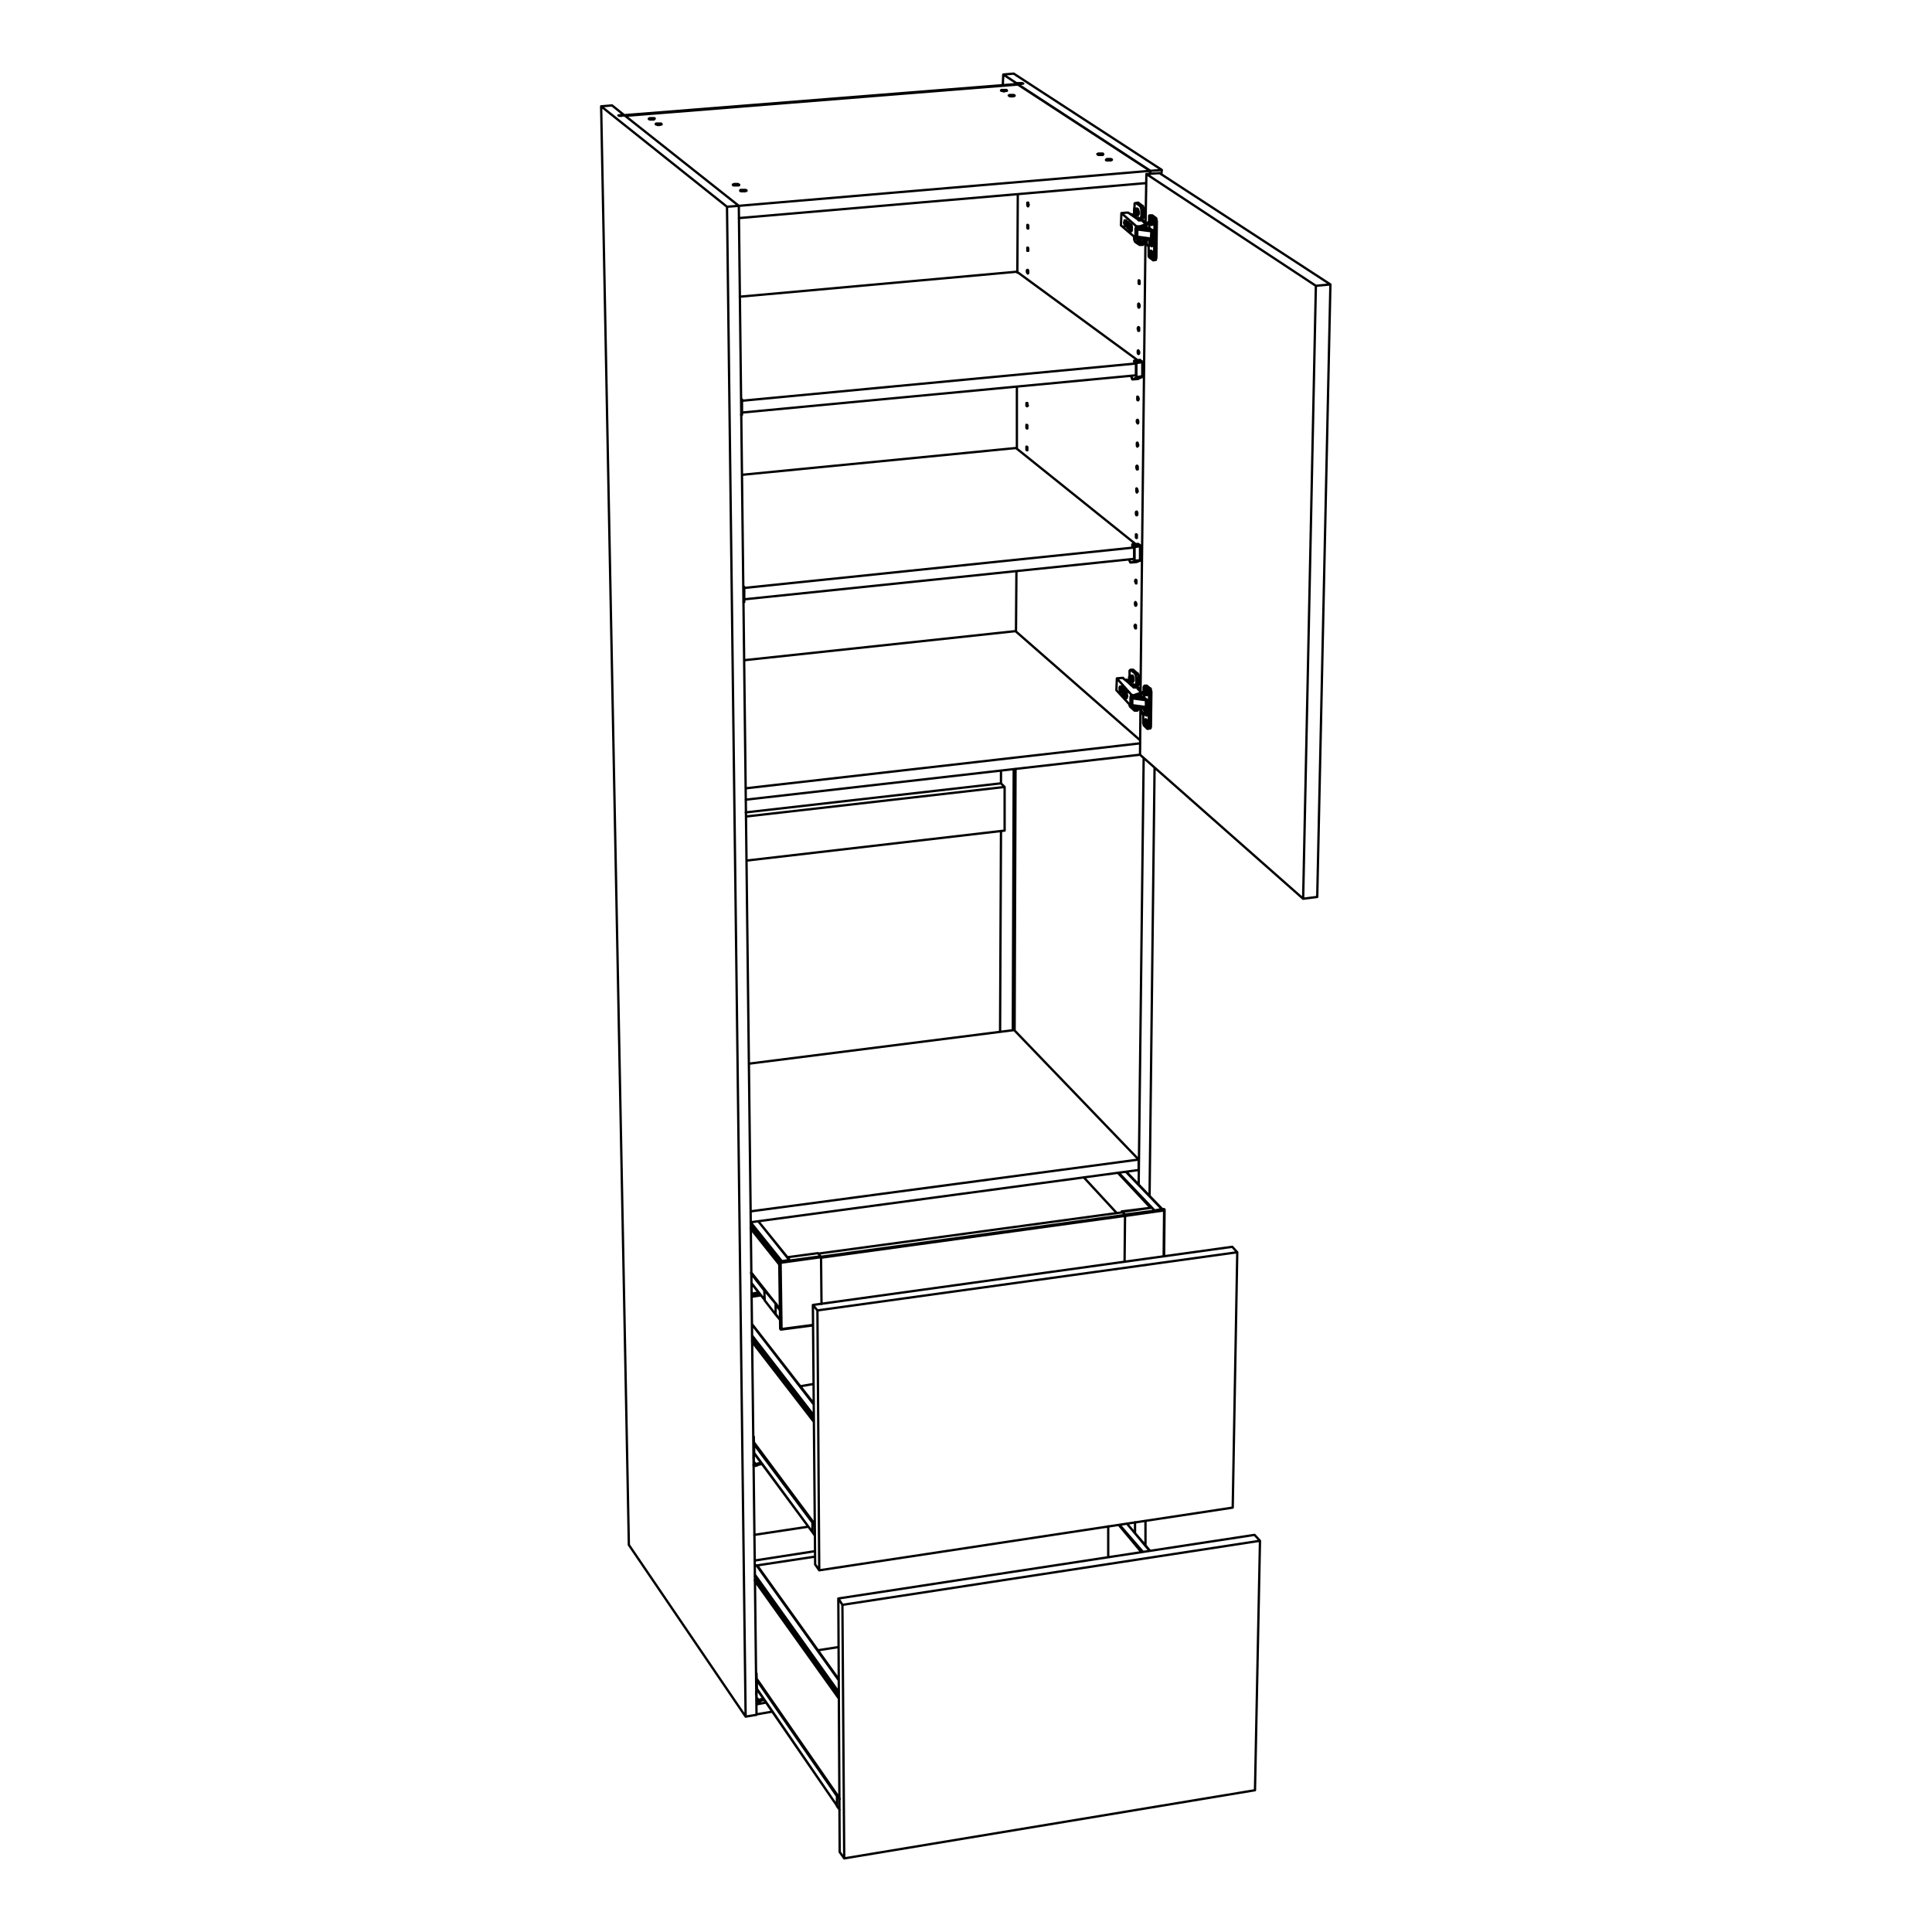 <?xml version="1.0" encoding="utf-8"?>
<!-- Generator: Adobe Illustrator 25.4.1, SVG Export Plug-In . SVG Version: 6.00 Build 0)  -->
<svg version="1.1" id="Lager_1" xmlns="http://www.w3.org/2000/svg" xmlns:xlink="http://www.w3.org/1999/xlink" x="0px" y="0px"
	 viewBox="0 0 425.2 425.2" style="enable-background:new 0 0 425.2 425.2;" xml:space="preserve">
<style type="text/css">
	.st0{fill:none;stroke:#000000;stroke-width:0.51;stroke-linecap:round;stroke-linejoin:round;stroke-miterlimit:10;}
</style>
<path class="st0" d="M253,341.3l-5-6 M246.4,335.6l5.1,5.9 M251.2,341.6l-5-6 M166.4,322.3l-0.5-0.6 M165.9,320.8h-0.1 M165.8,320.4
	h0.1 M165.9,316.4h-0.1 M167,374.2l-0.5-0.6 M166.5,372.8h-0.1 M166.4,372.4h0.1 M166.5,368.5h-0.1 M165.7,284.8l-0.3-0.4
	 M166.5,369.7l17.7,25.6 M184.2,397.4l-17.6-25.7 M184.3,395.2l-17.8-25.7 M184.8,395.8l-18.3-26.4 M166.1,347.9l18.5,25.9
	 M184.6,373.5l-18.5-25.9 M166.5,344.5l18.1,25.3 M166.1,346.9l18.5,25.9 M184.6,372.4l-18.5-25.9 M165.9,317.8l12.9,17.3
	 M178.8,337.2L166,319.8 M178.9,334.9l-13-17.4 M179.3,335.4l-13.4-18 M165.5,295.3l13.6,17.6 M179.1,312.6L165.5,295 M165.5,291.5
	l13.6,17.6 M165.5,294.3l13.6,17.6 M179.1,311.5l-13.6-17.6 M163.8,132.5h-0.2 M163.8,132.3l-0.2,0.1 M163.8,129.3h-0.2
	 M163.7,129.1h-0.1 M163.3,91.3h-0.2 M163.3,91.2h-0.2 M163.3,88.1h-0.2 M163.2,87.9h-0.1 M247.9,149.8L247.9,149.8 M248.1,150v-0.2
	 M248,149.9v-0.1 M248,149.9v-0.1 M247.5,152.3v-0.4 M247.4,152.4v-0.5 M247.4,152.5v-0.7 M247.3,152.5v-0.7 M247.3,152.5v-0.8
	 M249.8,155.5L249.8,155.5 M249,47.3L249,47.3 M249.2,47.4v-0.1 M249.1,47.3L249.1,47.3 M248.5,49.9v-0.8 M248.5,50v-0.9 M248.4,50
	v-0.9 M248.4,50.1V49 M248.3,50.1V49 M250.9,52.5v-0.1 M252.1,49.7L252.1,49.7 M251.8,49.7L251.8,49.7 M251.1,49.9h0.4 M251.5,50
	h-0.2 M251,152.6L251,152.6v0.1 M251,152.7L251,152.7 M250.9,152.6L250.9,152.6l0.1,0.1 M251,152.7L251,152.7l-0.1-0.1 M250.1,153
	h0.3 M250.4,153.1h-0.3 M250.9,153.2v0.2 M252.1,50.2L252.1,50.2 M249.2,155.3v0.1 M252.4,155.6L252.4,155.6 M252.4,154.6
	L252.4,154.6 M249.2,153.2l2.3,0.3 M250.6,52.4L250.6,52.4 M250.3,52.3v0.1 M253.6,52.5L253.6,52.5 M253.6,51.4L253.6,51.4
	 M250.3,50.1l2.4,0.3 M251.7,156l0.9-0.1 M251.8,156.3l0.8-0.1 M251.9,156.5h0.7 M251.9,153.7L251.9,153.7 M252,156.9l0.6-0.1
	 M252.3,157.5L252.3,157.5 M252.9,52.9l0.9-0.1 M253,53.2l0.8-0.1 M253,53.4l0.8-0.1 M253,50.4h0.2 M253.2,53.7h0.6 M253.5,54.2
	L253.5,54.2 M251.4,48.6h0.2 M250.3,151.4l0.2-0.1 M255.7,266.1l-7.9-8.2 M246.2,258.1l7.9,8.3 M253.2,265.8l-7.2-7.7 M165.3,280.3
	l2.9,3.7 M168.3,286.1l-2.9-3.7 M171.7,290.5l-1-1.3 M168.3,283.8l-3-3.7 M171.6,288l-0.8-1 M170.7,287.1l0.9,1.2 M171.6,288l-6.3-8
	 M165.2,270.4l6.3,7.9 M171.5,278l-6.3-7.9 M166.9,268.8l6.8,8.5 M165.2,269.4l6.6,8.2 M172.1,277.6l-6.9-8.6 M256.2,266.5h0.1v-0.1
	 M256.3,266.2L256.3,266.2h-0.1h-0.1 M246.9,266.8h0.1 M256.1,276.5l0.1-10 M172,292.6L172,292.6v-0.1 M171.8,292.4v0.1
	 M247.1,266.8l-67,9.1 M247.6,267.6l-66.9,9.2 M180.6,276.6l67-9.2 M172,292.5l6.9-0.9 M243.9,335.9v6.8 M166.4,343.4L166.4,343.4
	 M179.3,341.4l-12.9,2 M166.4,343.4L166.4,343.4 M166.4,343.4h-0.3 M184.5,362.5l-4.5,0.7 M179.3,342.6l-13.2,2 M179,304.6l-2.9,0.5
	 M167.4,285.1l-2,0.3 M220.3,172.4l0.8,0.8 M220.3,172.4l-56.2,6.4 M221.1,182.8l-56.8,6.6 M221.1,173.2v9.6 M221.1,173.2l-56.9,6.5
	 M184.8,407.6l-0.3-55.8 M185.8,409l-1-1.4 M184.5,351.8l0.9,1.4 M276.1,337.8l1.2,1.3 M276.1,337.8l-91.6,14 M185.4,353.2l0.4,55.8
	 M276.2,394l-90.4,15 M277.3,339.1l-1.1,54.9 M277.3,339.1l-91.9,14.1 M223.2,226.7l-58.4,7.4 M250.6,255.2l-27.4-28.5 M165.2,269
	l85.4-11.5 M250.6,255.2v2.3 M165.2,266.6l85.4-11.4 M164.3,41.9L164.3,41.9l-0.2-0.1H164h-0.1h-0.1h-0.2h-0.1h-0.1h-0.2h-0.1H163
	v0.1h-0.1V42h0.1l0.1,0.1h0.1h0.2h0.1h0.1h0.2h0.1h0.1l0.1-0.1h0.1h0.1V41.9 M162.6,40.6L162.6,40.6L162.6,40.6l-0.2-0.1h-0.1h-0.1
	H162h-0.1h-0.1h-0.2l-0.1,0.1h-0.1h-0.1v0.1h0.1v0.1h0.1h0.1h0.2h0.1h0.1h0.2h0.1h0.1h0.1h0.1V40.6l0.1,0.1L162.6,40.6 M220.4,20
	L220.4,20h0.1h0.1h0.1l0.1,0.1h0.2h0.1l0.1-0.1h0.1h0.1h0.1h0.1v-0.1l-0.1-0.1h-0.1h-0.1h-0.1H221h-0.1h-0.1h-0.1h-0.1h-0.1h-0.1
	v0.1h-0.1L220.4,20 M222.1,21.1L222.1,21.1h0.1l0.1,0.1h0.1h0.1h0.2h0.1h0.1h0.1l0.1-0.1h0.1h0.1V21h-0.1l-0.1-0.1H223h-0.1h-0.2
	h-0.1h-0.1h-0.1h-0.1h-0.1l-0.1,0.1H222L222.1,21.1L222.1,21.1 M145.6,27.3l-0.1-0.1h-0.1h-0.1h-0.2H145h-0.1h-0.2h-0.1h-0.1h-0.1
	v0.1h-0.1l0.1,0.1h0.1h0.1l0.1,0.1h0.2h0.1h0.1h0.1l0.2-0.1h0.1h0.1V27.3 M144.1,26.1L144.1,26.1L144,26h-0.1h-0.1h-0.1h-0.2h-0.1
	h-0.1h-0.2H143v0.1h-0.1h-0.1v0.1h0.1l0.1,0.1h0.1h0.1h0.2h0.1h0.1h0.2h0.1L144.1,26.1L144.1,26.1L144.1,26.1 M241.6,34L241.6,34
	l0.1,0.1h0.1h0.1h0.1h0.2h0.1h0.1h0.2h0.1V34h0.1v-0.1l-0.1-0.1h-0.1h-0.1h-0.1h-0.2h-0.1H242h-0.1h-0.2l-0.1,0.1h-0.1L241.6,34
	L241.6,34 M243.4,35.2h0.1v0.1h0.1h0.2h0.1h0.1h0.2h0.1h0.1h0.1l0.1-0.1h0.1v-0.1h-0.1h-0.1V35h-0.2h-0.1h-0.1h-0.2h-0.1h-0.1h-0.1
	l-0.1,0.1L243.4,35.2L243.4,35.2 M137.6,25.5l86.4-6.9 M224,18.6l29.1,19 M253.1,37.6l-90.5,7.7 M252.2,40.3L162.6,48 M253.1,38.3
	v-0.7 M166.5,377.3l3.5-0.6 M177.9,336l-11.9,1.8 M166.5,375.1l2.1-0.4 M179.4,344.3l-0.5-57.1 M180.3,345.6l-0.9-1.3 M179.9,288.4
	l0.4,57.2 M271.3,331.8l-91,13.8 M272.3,275.6l-1,56.2 M178.9,287.2l1,1.2 M272.3,275.6l-92.4,12.8 M271.2,274.4l1.1,1.2
	 M271.2,274.4l-92.3,12.8 M166.5,322.5L166.5,322.5h0.2l0.1-0.1 M166.7,322.4l1-0.2 M166.5,322.5l0.2-0.1 M166.7,322.1v0.3
	 M166.7,322.1l-0.2,0.2 M167.5,322l-0.8,0.1 M165.9,321.9v-1 M166.4,322.6h-0.2l-0.1-0.1H166l-0.1-0.1h-0.1 M166.4,322.6l0.1-0.1
	 M166.5,322.3v0.2 M166.5,322.3h-0.1 M166.4,322.3h-0.1h-0.1h-0.1v-0.1H166v-0.1l-0.1-0.1v-0.1 M165.9,320.9v-0.1 M165.9,320.9h-0.1
	 M165.9,320.8v-0.1v-0.1v-0.1v-0.1 M165.9,320.4v-0.1 M165.9,320.3l0.1-0.2 M166,320.1l-0.1-3.7 M165.9,316.4L165.9,316.4v-0.1v-0.1
	 M165.9,316.2L165.9,316.2l-0.1-0.1V316 M165.8,316L165.8,316 M167.2,374.4L167.2,374.4L167.2,374.4h0.2v-0.1 M167.3,374.3l0.9-0.2
	 M167.1,374.5l0.2-0.2 M167.3,374v0.3 M167.3,374l-0.2,0.2 M168,373.9l-0.7,0.1 M166.5,373.9v-1 M167,374.5h-0.2h-0.1l-0.1-0.1h-0.1
	 M167,374.5L167,374.5 M167.1,374.2v0.3 M167.1,374.2L167.1,374.2 M167,374.2h-0.1h-0.1h-0.1l-0.1-0.1V374h-0.1v-0.1 M166.5,372.9
	v-0.1 M166.5,372.9h-0.1 M166.5,372.8v-0.1v-0.1v-0.1v-0.1 M166.5,372.4v-0.1 M166.5,372.3l0.1-0.2 M166.6,372.1l-0.1-3.6
	 M166.5,368.5L166.5,368.5v-0.1v-0.1 M166.5,368.3L166.5,368.3l-0.1-0.1v-0.1 M166.4,368.1L166.4,368.1 M165.8,285h0.1 M165.9,285
	h0.1l0.1-0.1h0.1v-0.1 M166,284.8l1.1-0.1 M165.8,285l0.2-0.2 M166,284.6v0.2 M166,284.6l-0.2,0.1 M166.9,284.5l-0.9,0.1 M165.7,285
	h-0.1h-0.2 M165.7,285L165.7,285 M165.8,284.7v0.3 M165.8,284.7L165.8,284.7 M165.7,284.8h-0.1l-0.1-0.1h-0.1 M184.8,398.3l-0.6-0.8
	 M184.2,397.5v-2.3 M184.2,395.2l0.6,0.8 M184.2,395.2L184.2,395.2 M166.5,344.5L166.5,344.5l0.1,0.1h0.1 M166.1,344.6l0.4-0.1
	 M178.8,334.9h0.1 M179.3,337.9l-0.5-0.7 M178.8,334.9l0.5,0.7 M178.8,337.2v-2.3 M220.3,182.9l-0.2,44.2 M220.3,169.6v2.8
	 M220.8,16.4l-0.1,2.3 M223.7,18.5v-0.2 M222.9,226.7l0.2-57.4 M223.5,169.2l-0.2,57.6 M224.1,18.3v0.1 M225,18.3v0.1 M252.1,334.7
	v5.4 M254.1,169l-1.1,94.2 M255.7,37.4l-0.1,0.9 M250,138v-0.1v-0.1v-0.1v-0.1h-0.1v-0.1h-0.1v0.1l-0.1,0.1v0.1v0.1l0.1,0.1v0.1v0.1
	l0.1,0.1h0.1v-0.1v-0.1V138 M250.1,133.1V133v-0.1l-0.1-0.1v-0.1v-0.1h-0.1v-0.1l-0.1,0.1v0.1v0.1v0.1v0.1v0.1l0.1,0.1v0.1h0.1
	L250.1,133.1L250.1,133.1 M250.1,128.1L250.1,128.1v-0.2v-0.1v-0.1l-0.1-0.1h-0.1v0.1v0.1l-0.1,0.1l0.1,0.1v0.1v0.1l0.1,0.1v0.1h0.1
	v-0.1V128.1L250.1,128.1 M250.2,118.1V118v-0.1v-0.1v-0.1l-0.1-0.1H250v0.1v0.1v0.1v0.1v0.1v0.1v0.1h0.1v0.1h0.1v-0.1V118.1
	L250.2,118.1 M226.1,98.8v-0.1v-0.1v-0.1v-0.1H226v-0.1h-0.1v0.1v0.1v0.1v0.1v0.1v0.1V99l0.1,0.1h0.1V99v-0.1V98.8 M250.3,113.1V113
	v-0.1v-0.1l-0.1-0.1v-0.1h-0.1l-0.1,0.1v0.1v0.1v0.1v0.1v0.1l0.1,0.1v0.1h0.1l0.1-0.1V113.1L250.3,113.1 M226.1,94v-0.1v-0.1v-0.1
	v-0.1H226v-0.1h-0.1v0.1v0.1v0.1v0.1V94v0.1v0.1h0.1v0.1h0.1v-0.1v-0.1V94 M250.4,108.1l-0.1-0.2v-0.1v-0.1l-0.1-0.1v-0.1h-0.1v0.1
	v0.1v0.1v0.1v0.1v0.1v0.1l0.1,0.1v0.1l0.1-0.1L250.4,108.1L250.4,108.1 M226.2,89.2L226.2,89.2l-0.1-0.2v-0.1v-0.1v-0.1H226h-0.1
	v0.1v0.1V89v0.1v0.1v0.1h0.1v0.1h0.1v-0.1h0.1V89.2 M250.4,103v-0.1v-0.1v-0.1l-0.1-0.1v-0.1h-0.1l-0.1,0.1v0.1v0.1v0.1v0.1l0.1,0.1
	v0.1v0.1h0.1h0.1v-0.1v-0.1V103 M250.5,98v-0.1l-0.1-0.2v-0.1v-0.1h-0.1v-0.1l-0.1,0.1v0.1v0.1v0.1V98v0.1l0.1,0.1v0.1l0.1-0.1v-0.1
	h0.1V98 M250.5,92.9v-0.1v-0.1v-0.1l-0.1-0.1v-0.1h-0.1l-0.1,0.1v0.1v0.1v0.1v0.1l0.1,0.1v0.1l0.1,0.1l0.1-0.1V93V92.9 M250.6,87.8
	v-0.1l-0.1-0.1v-0.1v-0.1l-0.1-0.1h-0.1v0.1v0.1v0.1v0.1v0.1v0.1V88l0.1,0.1h0.1V88l0.1-0.1V87.8 M250.7,77.6v-0.1v-0.1l-0.1-0.1
	v-0.1l-0.1-0.1l-0.1,0.1v0.1v0.1v0.1v0.1v0.1l0.1,0.1v0.1h0.1l0.1-0.1V77.6L250.7,77.6 M226.3,59.9v-0.1v-0.1v-0.1l-0.1-0.1v-0.1
	h-0.1l-0.1,0.1v0.1v0.1v0.1v0.1l0.1,0.1v0.1l0.1,0.1l0.1-0.1V60V59.9 M250.7,72.5v-0.1v-0.1v-0.1v-0.1l-0.1-0.1h-0.1v0.1l-0.1,0.1
	v0.1v0.1l0.1,0.1v0.1v0.1v0.1h0.1h0.1v-0.1v-0.1V72.5 M226.3,54.9v-0.1v-0.1v-0.1l-0.1-0.1h-0.1v0.1v0.1v0.1v0.1V55v0.1v0.1h0.1h0.1
	v-0.1V55V54.9 M250.8,67.4v-0.1v-0.2l-0.1-0.1v-0.1h-0.1v-0.1v0.1h-0.1V67v0.1v0.1v0.1v0.1v0.1l0.1,0.1v0.1h0.1v-0.1l0.1-0.1V67.4
	 M226.3,50v-0.1v-0.1v-0.1v-0.1h-0.1v-0.1h-0.1v0.1v0.1v0.1v0.1V50v0.1v0.1l0.1,0.1h0.1v-0.1v-0.1V50 M250.8,62.2L250.8,62.2V62
	v-0.1v-0.1l-0.1-0.1h-0.1v0.1v0.1V62v0.1v0.1v0.1v0.1l0.1,0.1h0.1v-0.1v-0.1V62.2 M226.4,45.1V45l-0.1-0.1v-0.1v-0.1v-0.1h-0.1h-0.1
	v0.1v0.1v0.1V45v0.1v0.1l0.1,0.1v0.1h0.1v-0.1v-0.1L226.4,45.1L226.4,45.1 M223.5,169.2l-0.2,57.6 M223.7,125.7l-0.1,13.3
	 M223.8,85.1v13.7 M224,42.8L223.9,60 M224.1,18.6L224.1,18.6 M249.8,335v2.4 M251.7,166.9l-1.1,93.9 M253.2,37.6l-0.1,0.7
	 M225.2,18.4l-0.9,0.1 M224.3,18.5l-0.2,0.1 M224.1,18.6l29.1,19 M253.2,37.6l2.5-0.2 M255.7,37.4l-32.6-21.2 M223.1,16.2l-2.3,0.2
	 M220.8,16.4l2.9,1.9 M223.7,18.3h0.4 M224.1,18.3h0.9 M225,18.3l0.2,0.1 M137.2,25.4v-0.2 M137,25.3v0.1 M166.5,377.4l-2.4,0.4
	 M162.6,45.3l3.9,332.1 M164.1,377.8L138.4,340 M160,45.5l4.1,332.3 M132.3,23.4l6.1,316.6 M136.3,25.5l0.9-0.1 M136.1,25.4l0.2,0.1
	 M137,25.3l-0.9,0.1 M137.2,25.2l-0.2,0.1 M134.7,23.2l2.5,2 M132.3,23.4l2.4-0.2 M160,45.5l-27.7-22.1 M162.6,45.3l-2.6,0.2
	 M137.6,25.5l25,19.8 M137.2,25.4l0.4,0.1 M250.9,166.1l-86.8,9.9 M163.8,145.3l59.7-6.4 M250.9,163.6l-86.8,9.9 M223.5,138.9
	l27.4,24 M250,119.8l-26.4-21.2 M163.3,104.5l60.3-5.9 M163.8,129.4l85.8-8.9 M163.8,131.9l85.8-8.9 M163.3,90.8l86.7-8.2
	 M250.4,79.3l-26.6-19.5 M162.8,65.3l61-5.5 M163.3,88.2L250,80 M250.1,123.7L250.1,123.7 M250.1,123.7l0.8-0.3 M248.9,123.8
	l1.2-0.1 M250.9,123.4L250.9,123.4v-0.1 M249.7,123.5l1.2-0.1 M250.5,119.7L250.5,119.7 M250.9,120l-0.4-0.3 M249.3,119.8l1.2-0.1
	 M250.9,123.3v-3.1 M249.7,123.4l1.2-0.1 M248.6,123.1L248.6,123.1v0.2v0.2l0.1,0.1v0.1l0.1,0.1h0.1 M248.9,123.8l0.8-0.3
	 M249.7,123.5L249.7,123.5v-0.1 M249.7,123.4v-3 M249.7,120.2l-0.4-0.4 M249.3,119.8h-0.1v0.1v0.1v0.1v0.1h0.1 M249.3,120.2l0.3,0.1
	 M249.6,120.3v2.7 M250.9,120.2L250.9,120.2L250.9,120.2V120 M249.7,120.2l1.2-0.2 M249.7,120.4v-0.1v-0.1 M249.7,120.4l1.2-0.2
	 M250.5,83.4l0.1-0.1 M250.6,83.3l0.7-0.3 M249.3,83.5l1.3-0.2 M251.3,83v-0.1h0.1v-0.1 M250.1,83.1l1.2-0.1 M250.9,79.3v-0.1
	 M251.3,79.5l-0.4-0.2 M249.7,79.4l1.2-0.1 M251.4,82.8v-3.1 M250.1,83l1.3-0.2 M251.4,79.7L251.4,79.7L251.4,79.7L251.4,79.7
	l-0.1-0.2 M250.1,79.7l1.2-0.2 M250.1,79.9l1.3-0.2 M249,82.7L249,82.7v0.1V83l0.1,0.1v0.1v0.1l0.1,0.1v0.1h0.1 M249.3,83.5l0.8-0.4
	 M250.1,83.1L250.1,83.1V83 M250.1,83v-3.1 M250.1,79.9v-0.1v-0.1 M250.1,79.7l-0.4-0.3 M249.7,79.4L249.7,79.4h-0.1v0.1v0.1
	l0.1,0.1v0.1 M249.7,79.8l0.3,0.1 M250,79.9v2.7 M163.6,132.5h0.2 M163.8,132.5L163.8,132.5v-0.1v-0.1 M163.7,129.1l-0.1-0.2
	 M163.8,132.3v-3 M163.8,129.3v-0.1l-0.1-0.1 M163.1,91.4l0.2-0.1 M163.3,91.3L163.3,91.3v-0.1 M163.2,87.9l-0.1-0.2 M163.3,91.2
	v-3.1 M163.3,88.1V88v-0.1h-0.1 M251.3,153.4l-0.1,0.1 M252.4,50.2v0.1 M251,155.6l-0.1,10.5 M252.1,52.6L251,153.4 M252.3,38.3
	l-0.2,11.9 M250.9,166.1l35.9,31.7 M292.8,62.6l-37.6-24.5 M252.3,38.3l2.9-0.2 M289.6,62.9l-37.3-24.6 M289.9,197.4l2.9-134.8
	 M289.6,62.9l3.2-0.3 M286.8,197.8l2.8-134.9 M286.8,197.8l3.1-0.4 M247.9,149.8L247.9,149.8L247.9,149.8 M248,149.8h-0.1
	 M248,149.8L248,149.8 M248.1,149.8L248.1,149.8 M248.2,149.8L248.2,149.8h-0.1 M248.1,149.7l0.1,0.1 M248,149.6L248,149.6
	L248,149.6l0.1,0.1 M248,149.6L248,149.6 M247.6,149.6h0.1h0.1h0.1h0.1 M246.5,151.7L246.5,151.7 M246.6,151.8h0.1 M246.6,152.2
	L246.6,152.2 M246.6,151.7L246.6,151.7 M246.6,151.9h0.2 M246.6,151.7L246.6,151.7 M246.6,151.7L246.6,151.7 M246.7,151.8v0.1
	 M246.6,151.9l0.2,0.1 M246.6,152.3v-0.4 M246.6,152.2L246.6,152.2 M246.6,151.8v0.4 M246.5,151.7L246.5,151.7 M246.5,151.5v0.2
	 M246.6,151.7l-0.1-0.2 M246.6,151.3v0.4 M246.6,151.3L246.6,151.3 M246.6,151.7v-0.4 M246.8,151.8l-0.2-0.1 M246.8,152v-0.2
	 M246.4,151.6v0.1v0.1l0.1,0.1v0.2v0.1v0.1h0.1v0.1h0.1v-0.1l0.1-0.1v-0.1V152v-0.1v-0.1v-0.2v-0.1l-0.1-0.1v-0.1v-0.1h-0.1v-0.1
	h-0.1v0.1v0.1h-0.1v0.1V151.6 M247.2,151.6v1.1 M247.2,152.7l0.3,0.4 M247.2,152.7h-0.1 M247.5,152.9l0.2-0.1 M247.7,153h0.1
	 M247.7,153.5v-0.1 M247.7,152.8L247.7,152.8 M247.7,153.1l0.1-0.1 M247.7,152.8v0.1 M247.8,153L247.8,153 M247.9,153l-0.2-0.1
	 M247.9,153.2V153 M247.7,153.1l0.2,0.1 M247.7,153.5v-0.4 M247.7,153.5L247.7,153.5 M247.7,153v0.5 M247.5,152.9l0.2,0.1
	 M247.5,152.7v0.2 M247.7,152.8l-0.2-0.1 M247.7,152.4v0.4 M247.7,152.4L247.7,152.4 M247.7,152.9v-0.5 M247.7,153.6v0.1h0.1v-0.1
	l0.1-0.1v-0.1v-0.1v-0.1V153v-0.1v-0.1v-0.1l-0.1-0.1v-0.1v-0.1l-0.1-0.1v-0.1h-0.1v0.1h-0.1v0.1v0.1v0.1v0.1v0.2v0.1v0.1v0.1
	l0.1,0.1v0.1v0.1L247.7,153.6 M249.9,155.5L249.9,155.5 M249.8,155.5L249.8,155.5v0.1h-0.1h-0.1 M249.6,155.6L249.6,155.6
	 M249.6,155.6v-0.1 M249.5,155.6h-0.1h-0.1h-0.1h-0.1v-0.1H249 M249.5,155.6v-0.1 M247.5,152.3L247.5,152.3 M247.5,152.3
	L247.5,152.3h-0.1 M247.4,152.4L247.4,152.4 M247.4,152.4v0.1 M247.4,152.5L247.4,152.5L247.4,152.5 M247.3,152.5L247.3,152.5
	 M247.3,152.5L247.3,152.5h-0.1 M249.5,155.5h-0.1h-0.1h-0.1l-0.1-0.1H249 M249.6,155.5L249.6,155.5 M249.6,155.5L249.6,155.5
	 M249,153.3l0.2,0.2 M249,155.3h-0.1 M249,153.4v-0.1 M249,153l-0.1-0.1 M247.1,152.7l0.4,0.5 M247.1,151.5v1.2 M247.5,152l-0.4-0.5
	 M247.5,152.3V152 M247.5,153.2L247.5,153.2 M248.9,153.4v-0.5 M248.9,155.3v-0.2 M245.7,151.9l0.1-2.6 M249,155.5l-3.3-3.6
	 M249,155.5v-0.1 M249,155.4l-0.1-0.1 M246.8,152.4L246.8,152.4L246.8,152.4l0.1-0.1v-0.1v-0.1v-0.2 M246.9,151.9v-0.1v-0.1v-0.1
	v-0.2v-0.1l-0.1-0.1v-0.1h-0.1 M247.9,153.6L247.9,153.6h0.1v-0.1v-0.1v-0.1l0.1-0.1L248,153v-0.1v-0.1v-0.1v-0.1v-0.1l-0.1-0.1
	v-0.1l-0.1-0.1 M251,152.6l-1.2,0.5 M249.8,153.1L249.8,153.1h-0.1 M249.8,152.9v0.2 M249.7,153.1h-0.2 M249.7,153v0.1 M249.5,153.1
	L249.5,153.1h-0.1h-0.1h-0.1h-0.1L249,153 M249.5,153v0.1 M249,152.9v0.1 M249,152.9l-3.2-3.6 M249.5,153L249.5,153h-0.1h-0.1h-0.1
	l-0.1-0.1H249 M249.7,153h-0.2 M249.8,152.9L249.8,152.9v0.1h-0.1 M251,152.5l-1.2,0.4 M250.4,151.6l0.6,0.6 M250.3,151.4l0.1,0.2
	 M250.2,151.3L250.2,151.3h0.1v0.1 M250,151.3h0.2 M250,151.3L250,151.3 M249.8,151.3h0.2 M249.5,151.3L249.5,151.3L249.5,151.3h0.2
	h0.1 M248.2,150.1l1.3,1.2 M247.2,149.3l1,0.8 M246.9,149.2h0.1h0.1h0.1v0.1 M245.8,149.3l1.1-0.1 M249,47.3L249,47.3 M249,47.3
	L249,47.3 M249.1,47.3L249.1,47.3L249.1,47.3 M249.2,47.3h-0.1 M249.3,47.3L249.3,47.3h-0.1 M249.2,47.2l0.1,0.1 M249,47.2L249,47.2
	h0.2 M249,47.2L249,47.2 M248.7,47.1h0.1h0.1l0.1,0.1 M247.6,49.6L247.6,49.6 M247.5,49.1L247.5,49.1 M247.6,49.2h0.2 M247.6,49.1
	L247.6,49.1 M247.6,49.3h0.2 M247.6,49.1L247.6,49.1 M247.6,49.1l0.2,0.1 M247.8,49.2v0.1 M247.6,49.3l0.2,0.1 M247.6,49.7v-0.4
	 M247.6,49.6L247.6,49.6 M247.6,49.2v0.4 M247.5,49.1L247.5,49.1 M247.5,49v0.1 M247.6,49.1l-0.1-0.1 M247.6,48.6v0.5 M247.7,48.7
	l-0.1-0.1 M247.6,49.1l0.1-0.4 M247.8,49.2l-0.2-0.1 M247.8,49.4v-0.2 M247.4,49v0.1l0.1,0.2v0.1v0.1v0.1l0.1,0.1v0.1h0.1l0.1-0.1
	v-0.1v-0.1v-0.1v-0.1v-0.2V49v-0.1l-0.1-0.1v-0.1v-0.1l-0.1-0.1h-0.1v0.1v0.1v0.1l-0.1,0.1V49 M248.3,48.9l-0.1,1.2 M248.2,50.1
	l0.4,0.3 M248.2,50.1h-0.1 M248.7,50.7h0.1 M248.6,50.1h0.1 M248.7,50.2h0.2 M248.7,50h0.1 M248.8,50.2L248.8,50.2 M248.7,50v0.1
	 M248.7,50.1l0.2,0.1 M248.9,50.2L248.9,50.2 M248.9,50.2L248.9,50.2 M248.9,50.3v-0.1 M248.8,50.2l0.1,0.1 M248.8,50.7v-0.5
	 M248.7,50.7h0.1 M248.7,50.2v0.5 M248.6,50.1l0.1,0.1 M248.6,49.9v0.2 M248.7,50l-0.1-0.1 M248.7,49.6V50 M248.8,49.6h-0.1
	 M248.8,50.1v-0.5 M248.7,50.8l0.1,0.1v-0.1h0.1v-0.1v-0.1v-0.1v-0.1v-0.1v-0.1v-0.1v-0.2v-0.1v-0.1l-0.1-0.1v-0.1l-0.1-0.1h-0.1
	v0.1v0.1l-0.1,0.1v0.1V50v0.1v0.1l0.1,0.1v0.2v0.1v0.1h0.1V50.8 M251.2,52.5h-0.3 M250.9,52.5v0.1h-0.1h-0.1 M250.7,52.6h-0.1
	 M250.7,52.6v-0.2 M250.6,52.6L250.6,52.6h-0.2h-0.1h-0.1h-0.1v-0.1 M250.6,52.6v-0.1 M248.5,49.9L248.5,49.9 M248.5,49.9
	L248.5,49.9 M248.5,50L248.5,50 M248.5,50h-0.1 M248.4,50L248.4,50v0.1 M248.4,50.1L248.4,50.1 M248.3,50.1L248.3,50.1h-0.1
	 M250.6,52.5L250.6,52.5h-0.2h-0.1l-0.1-0.1h-0.1 M250.7,52.4l-0.1,0.1 M250.9,52.4L250.9,52.4L250.9,52.4h-0.2 M250,52.3L250,52.3
	 M250.1,50.3v-0.1 M250.1,49.9l-0.1-0.1 M248.1,50.1l0.5,0.4 M248.1,48.8v1.3 M248.6,49.2l-0.5-0.4 M248.6,49.5v-0.3 M248.6,50.5
	v-0.1 M250,50.3v-0.5 M250,52.3V52 M246.7,49.6l0.1-2.7 M250.1,52.5l-3.4-2.9 M250.1,52.5v-0.1 M250.1,52.4l-0.1-0.1 M247.8,49.8
	L247.8,49.8L247.8,49.8l0.1-0.1l0.1-0.1v-0.2v-0.1 M248,49.3v-0.1V49l-0.1-0.1v-0.1v-0.1v-0.1l-0.1-0.1h-0.1 M248.9,50.9h0.1v-0.1
	l0.1-0.1v-0.1v-0.1v-0.1v-0.1v-0.1V50v-0.1v-0.1l-0.1-0.1v-0.1v-0.1l-0.1-0.1 M252.1,49.6l-1.2,0.3 M250.5,52.4L250.5,52.4
	L250.5,52.4 M250.6,52.4h0.1 M250.9,49.9L250.9,49.9L250.9,49.9l-0.1,0.1 M250.9,49.8v0.1 M250.8,50h-0.2 M250.8,49.8V50
	 M250.1,49.8l-3.3-2.9 M250.8,49.8h-0.2 M250.9,49.8L250.9,49.8L250.9,49.8 M252.1,49.4l-1.2,0.4 M251.5,48.7l0.6,0.5 M251.4,48.5
	l0.1,0.2 M251.3,48.5L251.3,48.5 M251.1,48.5h0.2 M251.1,48.5L251.1,48.5 M250.9,48.5h0.2 M250.6,48.4v0.1h0.1h0.1h0.1 M249.3,47.5
	l1.3,0.9 M248.3,46.8l1,0.7 M247.9,46.8h0.1h0.1h0.1h0.1 M246.8,46.9l1.1-0.1 M250.6,50L250.6,50L250.6,50h-0.2h-0.1h-0.1v-0.1h-0.1
	 M250.6,49.8V50 M250.6,49.8L250.6,49.8L250.6,49.8h-0.2h-0.1h-0.1h-0.1 M250.1,49.8v0.1 M252.1,49.6L252.1,49.6L252.1,49.6
	 M252.1,50.2L252.1,50.2 M252.1,50.1L252.1,50.1 M252.1,49.7L252.1,49.7 M252.1,50.1L252.1,50.1 M252.1,49.7L252.1,49.7 M252,49.6
	L252,49.6L252,49.6 M252,49.6L252,49.6 M252.1,49.6L252.1,49.6 M252.1,50.2v-0.5 M252.1,50.2L252.1,50.2 M252.1,49.7l-0.5,0.3
	 M252.1,49.7L252.1,49.7L252.1,49.7L252.1,49.7 M252,49.6L252,49.6 M251.6,50.1V50 M251.6,50L251.6,50v-0.1 M251.6,50L251.6,50
	 M251.5,49.9L251.5,49.9 M251.6,49.9l0.4-0.3 M252,49.6L252,49.6L252,49.6l-0.1,0.1h-0.1 M251.8,49.7h-0.1 M251.5,50.1V50 M251.5,50
	L251.5,50v-0.1 M251,153.2L251,153.2 M251,153.1L251,153.1 M251,152.7L251,152.7 M251,153.1v0.1 M251,152.7L251,152.7 M250.8,153.3
	L250.8,153.3 M251,153.2v-0.5 M250.8,153.3L250.8,153.3 M251,153.2l-0.2,0.1 M251,152.7l-0.5,0.4 M250.5,153.2v-0.1 M250.5,153.1
	L250.5,153.1V153h-0.1 M250.5,153.1h-0.1 M250.4,153L250.4,153 M250.4,153l0.5-0.3 M250.9,152.7L250.9,152.7 M250.4,153.2v-0.1
	 M250.4,153.1L250.4,153.1V153 M251,153.4L251,153.4 M249.2,155.4L249.2,155.4 M249.2,155.4L249.2,155.4 M249.5,155.4h-0.3
	 M249.2,155.4L249.2,155.4 M249,155.3L249,155.3v0.1h0.1h0.1 M248.9,155.1l-0.1-0.1 M248.8,155v-0.1 M249,153.4L249,153.4
	 M248.9,155.1L248.9,155.1 M248.9,155.1L248.9,155.1h0.1v0.1h0.1 M249.1,155.2L249.1,155.2h0.1v0.1 M250,153L250,153 M248.8,153.4
	L248.8,153.4 M248.8,153.4L248.8,153.4 M248.8,154.8v-1.4 M248.8,154.9v-0.1 M248.8,154.9L248.8,154.9 M248.9,155.1l-0.1-0.2
	 M248.8,153.4L248.8,153.4 M248.8,153.4L248.8,153.4 M248.9,153.6l-0.1-0.2 M249.2,153.4L249.2,153.4 M249.2,153.4h-0.1l-0.1-0.1
	 M249.2,153.4v-0.2 M249.8,153.1v0.1 M249.2,153.2L249.2,153.2 M249.5,153.2L249.5,153.2 M249.4,153.1L249.4,153.1h0.1h0.1
	 M249.8,153.1l0.2-0.1 M249.2,153.2h-0.1v-0.1H249V153 M249.2,153.2L249.2,153.2 M249.2,153.2h0.3 M249.5,153.2L249.5,153.2h0.2
	l0.1-0.1 M248.9,155.1v-1.5 M248.9,155.1L248.9,155.1h0.1h0.1v0.1h0.1 M249,153.4h-0.1 M248.9,153.5v-0.1 M249.1,153.5L249.1,153.5
	v0.1h0.1 M249.1,153.5l-0.1-0.1 M249.2,153.2v0.2 M249.2,153.6L249.2,153.6 M249.1,153.6h0.1 M248.9,153.5h0.1v0.1h0.1 M248.9,153.6
	L248.9,153.6v-0.1 M248.9,153.6h0.1h0.1l0.1,0.1 M249.2,153.5v0.1h-0.1 M252.5,155.8L252.5,155.8 M252.5,155.6L252.5,155.6
	 M252.5,155.8L252.5,155.8 M252.5,155.8L252.5,155.8 M252.5,155.8L252.5,155.8 M252.5,155.6L252.5,155.6 M252.5,155.6L252.5,155.6
	 M252.4,155.5l0.1,0.1 M252.4,155.4v0.1h0.1h0.1 M252.5,155.6L252.5,155.6L252.5,155.6 M252.4,155.6h0.1 M252.5,155.8v-0.2
	 M252.4,155.6v0.2 M252.4,155.6L252.4,155.6 M252.4,155.6L252.4,155.6 M249.2,155.3L249.2,155.3L249.2,155.3 M249.2,155.4
	L249.2,155.4v-0.1 M249.2,155.4L249.2,155.4 M249.2,155.4L249.2,155.4 M252.4,155.8h0.1 M252.4,155.8L252.4,155.8 M252.3,155.7
	L252.3,155.7L252.3,155.7 M252.4,155.5v-0.1 M252.3,155.6L252.3,155.6 M252.4,155.6L252.4,155.6v-0.1 M252.4,155.4L252.4,155.4v-0.1
	 M252.4,155.4L252.4,155.4 M252.5,154.5h-0.1 M251.4,153.5h-0.2 M251.2,153.5L251.2,153.5v-0.1h-0.1 M251.1,153.4L250,153 M250,153
	L250,153 M249.8,153.2l0.2-0.2 M249.5,153.2L249.5,153.2h0.2h0.1 M249.2,153.2h0.3 M249.2,153.2L249.2,153.2 M252.4,154.3v0.2
	 M252.4,155.3L252.4,155.3 M252.4,155.1v0.2 M252.4,155L252.4,155v0.1 M252.5,155h-0.1 M252.5,155v-0.5 M252.4,154.6l0.1-0.1
	 M252.4,154.5v0.1 M252.4,154.3L252.4,154.3 M252.4,154.4v-0.1 M249.2,155.2v-1.5 M252.2,155.6l-3-0.4 M252.4,154.3L252.4,154.3
	 M252.4,154.3v-0.2 M252.4,154.1L252.4,154.1 M252.4,154.1v0.2 M252.2,154.1v1.5 M252.2,155.6L252.2,155.6l0.1,0.1 M252.3,155.7
	v-0.1 M252.4,155.4l-0.1,0.2 M252.4,155.3L252.4,155.3v0.1 M252.4,154.4v0.9 M252.4,154.3L252.4,154.3v0.1 M252.4,154.1V154
	 M252.4,154.1L252.4,154.1 M249.2,153.5L249.2,153.5v-0.1 M249.2,153.7v-0.1v-0.1 M249.2,153.7l3,0.4 M252.3,154L252.3,154h-0.1v0.1
	 M249.2,153.4l0.1-0.1l-0.1-0.1 M250.7,52.4h-0.1 M250.3,52.4L250.3,52.4 M250.3,52.4L250.3,52.4 M250.6,52.4h-0.3 M250.3,52.4
	L250.3,52.4 M250,52.3L250,52.3L250,52.3l0.1,0.1h0.1h0.1 M250,52.1l-0.1-0.1 M249.9,52v-0.1 M250.3,52.3v0.1 M250.1,50.3
	L250.1,50.3 M250,52.1L250,52.1V52 M250,52.1L250,52.1L250,52.1h0.2 M250.2,52.1L250.2,52.1l0.1,0.1 M251.1,49.9L251.1,49.9
	 M249.9,50.3L249.9,50.3 M249.9,50.3L249.9,50.3 M249.9,51.8v-1.5 M249.9,51.9v-0.1 M249.9,51.9L249.9,51.9 M250,52l-0.1-0.1
	 M249.9,50.3L249.9,50.3 M249.9,50.3L249.9,50.3 M250,50.4l-0.1-0.1 M250.3,50.3L250.3,50.3 M250.3,50.3h-0.1l-0.1-0.1 M250.3,50.3
	V50 M251,50L251,50 M250.3,50v0.1 M250.6,50v0.1 M250.4,50h0.1h0.1h0.1h0.1 M251,50l0.1-0.1 M251.1,49.9L251.1,49.9 M250.3,50h-0.1
	h-0.1v-0.1 M250.3,50L250.3,50 M250.3,50h0.3 M250.6,50h0.1h0.1h0.1h0.1 M250,52v-1.6 M250,52v0.1h0.1h0.1h0.1 M250.1,50.3h-0.2
	 M250,50.4l-0.1-0.1 M250.2,50.4L250.2,50.4h0.1 M250.2,50.4l-0.1-0.1 M250.3,50.1L250.3,50.1 M250.2,50.4h0.1 M250.2,50.5v-0.1
	 M250,50.4L250,50.4L250,50.4l0.1,0.1h0.1 M250,50.4L250,50.4 M250,50.4v0.1h0.1h0.1h0.1 M250.3,50.4L250.3,50.4l-0.1,0.1
	 M253.7,52.7L253.7,52.7 M253.7,52.5L253.7,52.5 M253.7,52.7L253.7,52.7 M253.7,52.7L253.7,52.7 M253.7,52.7L253.7,52.7h0.1
	 M253.7,52.5L253.7,52.5 M253.7,52.5L253.7,52.5 M253.6,52.4l0.1,0.1 M253.5,52.4L253.5,52.4h0.2h0.1 M253.7,52.5L253.7,52.5h0.1
	 M253.6,52.5L253.6,52.5h0.1 M253.7,52.7v-0.2 M253.6,52.5v0.2 M253.6,52.5L253.6,52.5 M253.6,52.4v0.1 M250.3,52.2L250.3,52.2
	L250.3,52.2 M250.3,52.4v-0.1v-0.1 M250.3,52.4L250.3,52.4 M253.6,52.7L253.6,52.7h0.1 M253.5,52.6L253.5,52.6L253.5,52.6
	L253.5,52.6 M253.5,52.4v-0.2 M253.5,52.5l0.1-0.1 M253.6,52.4L253.6,52.4L253.6,52.4 M253.5,52.2L253.5,52.2L253.5,52.2
	 M253.5,52.2L253.5,52.2 M253.6,51.4L253.6,51.4 M252.6,50.3h-0.3 M252.3,50.3L252.3,50.3h-0.1 M252.2,50.3l-1.1-0.4 M251.1,49.9
	L251.1,49.9 M251,50l0.1-0.1 M250.6,50.1h0.1h0.1h0.1L251,50 M250.3,50.1h0.3 M250.3,50.1L250.3,50.1 M253.6,51.1v0.3 M253.6,52.2
	L253.6,52.2 M253.6,51.9v0.3 M253.6,51.9L253.6,51.9 M253.6,51.9L253.6,51.9 M253.6,51.9v-0.5 M253.6,51.4L253.6,51.4 M253.6,51.4
	L253.6,51.4 M253.6,51.1L253.6,51.1 M253.6,51.2L253.6,51.2 M250.3,52.1v-1.6 M253.3,52.5l-3-0.4 M253.6,51.1L253.6,51.1
	 M253.6,51.1v-0.2 M253.6,50.9L253.6,50.9v-0.1 M253.5,50.9v0.2 M253.4,50.9l-0.1,1.6 M253.3,52.5L253.3,52.5l0.2,0.1 M253.5,52.6
	v-0.1 M253.5,52.2v0.3 M253.6,52.2L253.6,52.2 M253.6,51.2v1 M253.5,51.1L253.5,51.1L253.5,51.1L253.5,51.1 M253.5,50.9v-0.2
	 M253.6,50.8l-0.1,0.1 M253.6,50.7L253.6,50.7v0.1 M253.6,50.7L253.6,50.7 M250.3,50.4L250.3,50.4v-0.1v-0.1 M250.3,50.5L250.3,50.5
	v-0.1 M250.3,50.5l3.1,0.4 M253.5,50.7l-0.1,0.1v0.1 M253.6,50.6L253.6,50.6L253.6,50.6L253.6,50.6 M250.3,50.2L250.3,50.2
	L250.3,50.2L250.3,50.2 M252.6,155.2L252.6,155.2L252.6,155.2h-0.2 M252.4,155.3L252.4,155.3h0.1h0.1 M251.1,155.8L251.1,155.8v-0.2
	 M251.6,157.5v-0.1l-0.1-0.2l-0.1-0.2v-0.2l-0.1-0.2l-0.1-0.3V156l-0.1-0.2 M252.2,157.1V157 M251.9,156.5v0.1v0.1v0.1h0.1v0.1
	 M251.8,156.3l0.1,0.2 M251.7,156L251.7,156l0.1,0.1v0.1v0.1 M251.4,155.7l0.3,0.3 M252,159.8L252,159.8 M251.8,159h0.2 M252,159.2
	h0.2 M252,159.1L252,159.1 M252.1,159.3l0.1-0.1 M252,159l0.2,0.2 M252.2,159.2L252.2,159.2 M252.2,159.2l0.1,0.1 M252,156.9
	l0.2,0.2 M251.9,157.1h0.3 M252,159.1l-0.2-0.2 M252,158.5v0.6 M252.1,158.6L252.1,158.6v-0.1H252 M252.1,159.1v-0.5 M252.3,159.3
	l-0.2-0.2 M252.3,159.4L252.3,159.4v-0.1 M252.1,159.3l0.2,0.1 M252.1,159.8v-0.5 M252,159.8L252,159.8L252,159.8 M252,159.2v0.6
	 M251.8,159l0.2,0.2 M251.8,158.9L251.8,158.9v0.1 M251.8,158.9v0.2v0.1v0.1v0.2l0.1,0.1v0.1l0.1,0.1v0.1h0.1v0.1h0.1v-0.1l0.1-0.1
	v-0.1v-0.1v-0.1v-0.2v-0.1v-0.1v-0.2v-0.1l-0.1-0.1v-0.1l-0.1-0.1v-0.1H252h-0.1l-0.1,0.1v0.1v0.1v0.1V158.9 M253.3,159.9v0.1
	l-0.1,0.1v0.1v0.1h-0.1 M251.1,153.2L251.1,153.2v-0.1V153v-0.1 M251.2,153.3L251.2,153.3l-0.1-0.1 M251.1,153.3h0.1 M251.7,153.8
	l-0.6-0.5 M251.9,153.7L251.9,153.7L251.9,153.7L251.9,153.7l-0.2,0.1 M251.9,153.6v0.1 M251.1,152.9l0.1-0.1l0.1-0.2v-0.1l0.1-0.1
	l0.1-0.1l0.1-0.1h0.1 M252.4,150.9L252.4,150.9 M251.9,152.1h0.2 M252.1,152.3l0.2-0.1 M252.1,152.8h0.1 M252.1,152.1h0.1
	 M252.2,152.3h0.1 M252.1,152.1l0.2,0.1 M252.3,152.2L252.3,152.2 M252.3,152.3L252.3,152.3 M252.4,152.4v-0.1v-0.1V152v-0.1
	l-0.1-0.2v-0.1l-0.1-0.1l-0.1-0.1H252l-0.1,0.1v0.1v0.2l-0.1,0.1v0.1l0.1,0.2v0.1v0.2v0.1l0.1,0.1v0.1l0.1,0.1v0.1h0.1h0.1v-0.1
	l0.1-0.1v-0.1v-0.1V152.4 M251.9,151.9L251.9,151.9v0.1v0.1 M252.1,152.1l-0.2-0.2 M252.1,151.6v0.5 M252.2,151.6L252.2,151.6h-0.1
	 M252.2,152.1v-0.5 M252.4,152.3l-0.2-0.2 M252.4,152.5L252.4,152.5v-0.1v-0.1 M252.2,152.3l0.2,0.2 M252.2,152.8v-0.5 M252.1,152.8
	L252.1,152.8h0.1 M252.1,152.3v0.5 M251.9,152.1l0.2,0.2 M252.4,150.9l0.7,0.6 M252,151l0.4-0.1 M253.4,152.3l-0.1,7.6 M252.8,160
	l0.5-0.1 M253.1,151.5h0.1v0.1l0.1,0.1v0.1v0.1v0.2l0.1,0.1v0.1 M252.6,151.5h0.5 M252.9,152.4l0.5-0.1 M251.7,151.4v-0.1v-0.1
	l0.1-0.1V151l0.1-0.1l0.1,0.1 M251.7,152.8v-1.4 M251.9,153.6L251.9,153.6l-0.1-0.1v-0.1v-0.1l-0.1-0.1v-0.1v-0.2v-0.1 M252.4,154
	l-0.5-0.4 M252.5,154.3L252.5,154.3L252.5,154.3l-0.1-0.2V154 M252.6,155.1V155v-0.1v-0.1v-0.1v-0.1l-0.1-0.1v-0.1v-0.1
	 M252.6,155.3L252.6,155.3L252.6,155.3v-0.2 M252.6,156.7v-1.4 M252.6,156.8L252.6,156.8L252.6,156.8 M252.5,157.4L252.5,157.4v-0.1
	v-0.1v-0.1h0.1V157v-0.1v-0.1 M252.3,157.5L252.3,157.5L252.3,157.5l0.1-0.1h0.1 M251.9,157.1l0.4,0.4 M251.6,157.5l0.1-0.1v-0.1
	v-0.1v-0.1h0.1h0.1 M251.6,159v-1.5 M251.9,159.8L251.9,159.8l-0.2-0.2v-0.1v-0.2l-0.1-0.1v-0.1V159 M252.5,160.4l-0.6-0.6
	 M252.8,160v0.1v0.1l-0.1,0.1v0.1h-0.1h-0.1 M252.9,152.4l-0.1,7.6 M252.6,151.5l0.1,0.1v0.1l0.1,0.1v0.1v0.1v0.1l0.1,0.1v0.2
	 M252,151l0.6,0.5 M252.3,160v-0.1h0.1v-0.1l0.1-0.1v-0.2v-0.1 M252.5,159.4v-0.1v-0.2V159l-0.1-0.2v-0.1l-0.1-0.1v-0.1v-0.1h-0.1
	v-0.1h-0.1 M252.4,153L252.4,153l0.1-0.1v-0.1l0.1-0.1v-0.1v-0.2 M252.6,152.4v-0.1v-0.2l-0.1-0.1v-0.1v-0.2l-0.1-0.1v-0.1l-0.1-0.1
	h-0.1 M253.8,52.1L253.8,52.1h-0.1h-0.1 M253.6,52.2L253.6,52.2h0.1h0.1 M253.7,50.8h-0.1 M252.3,52.8l-0.1-0.1v-0.1 M252.8,54.5
	v-0.1l-0.1-0.2l-0.1-0.2l-0.1-0.2l-0.1-0.2v-0.3l-0.1-0.3v-0.2 M253.4,53.9L253.4,53.9L253.4,53.9 M253,53.4v0.1h0.1v0.1v0.1h0.1
	 M253,53.2v0.2 M252.9,52.9L252.9,52.9V53h0.1v0.1v0.1 M252.5,52.6l0.4,0.3 M253.2,56.6L253.2,56.6 M253,55.9L253,55.9 M253.2,56.1
	h0.1 M253.2,55.9h0.1 M253.2,56.1h0.2 M253.1,55.9L253.1,55.9 M253.1,55.9l0.2,0.2 M253.3,56.1L253.3,56.1 M253.4,56.1h0.1
	 M253.2,53.7l0.2,0.2 M253,53.9h0.4 M253.2,55.9l-0.2-0.1 M253.2,55.4v0.5 M253.3,55.4h-0.1 M253.3,56v-0.6 M253.5,56.1l-0.2-0.1
	 M253.5,56.3v-0.1v-0.1 M253.2,56.1l0.3,0.2 M253.2,56.7v-0.6 M253.2,56.6L253.2,56.6 M253.2,56.1v0.5 M253,55.9l0.2,0.2 M253,55.8
	L253,55.8v0.1 M252.9,55.8V56v0.1l0.1,0.2v0.1v0.1l0.1,0.1v0.1l0.1,0.1l0.1,0.1l0.1-0.1l0.1-0.1v-0.1v-0.2v-0.1v-0.1V56v-0.1v-0.2
	l-0.1-0.1v-0.1l-0.1-0.1v-0.1l-0.1-0.1h-0.1l-0.1,0.1v0.1l-0.1,0.1v0.2V55.8 M254.5,56.7v0.1l-0.1,0.1V57v0.1v0.1h-0.1 M252.3,50
	L252.3,50v-0.1v-0.1 M252.3,50.1L252.3,50.1V50 M252.3,50.1L252.3,50.1 M252.9,50.5l-0.6-0.4 M253,50.4L253,50.4v0.1h-0.1
	 M253.1,50.3l-0.1,0.1 M252.3,49.8v-0.2l0.1-0.2l0.1-0.2l0.1-0.1V49l0.1-0.1h0.1l0.1-0.1 M253.6,47.4L253.6,47.4 M253.1,48.6h0.1
	 M253.3,48.7L253.3,48.7 M253.3,49.3L253.3,49.3 M253.3,48.6L253.3,48.6 M253.3,48.8h0.2 M253.2,48.5L253.2,48.5v0.1 M253.2,48.6
	l0.2,0.1 M253.4,48.7v0.1 M253.5,48.8L253.5,48.8 M253.6,48.9v-0.2v-0.1v-0.2l-0.1-0.1v-0.1v-0.1l-0.1-0.1v-0.1h-0.1l-0.1-0.1
	l-0.1,0.1V48l-0.1,0.1v0.2v0.1v0.2v0.1v0.2l0.1,0.1v0.1v0.1l0.1,0.1v0.1l0.1,0.1h0.1l0.1-0.1l0.1-0.1v-0.1V49V48.9 M253.1,48.4v0.1
	v0.1 M253.3,48.6l-0.2-0.2 M253.3,48v0.6 M253.3,48L253.3,48 M253.3,48.6V48 M253.5,48.8l-0.2-0.2 M253.5,48.9L253.5,48.9v-0.1
	 M253.3,48.8l0.2,0.1 M253.3,49.3v-0.5 M253.3,49.3L253.3,49.3 M253.3,48.7v0.6 M253.1,48.6l0.2,0.1 M253.6,47.4l0.7,0.5
	 M253.1,47.4h0.5 M254.6,48.7l-0.1,8 M254,56.7h0.5 M254.3,47.9L254.3,47.9l0.1,0.1l0.1,0.1v0.1v0.1v0.1l0.1,0.2v0.1 M253.8,47.9
	h0.5 M254.1,48.7h0.5 M252.9,47.9v-0.1v-0.1v-0.1v-0.1h0.1v-0.1h0.1 M252.9,49.5v-1.6 M253.1,50.3l-0.1-0.1v-0.1l-0.1-0.1v-0.2v-0.1
	v-0.1v-0.1 M253.5,50.6l-0.4-0.3 M253.7,50.9v-0.1h-0.1v-0.1v-0.1h-0.1 M253.8,51.7L253.8,51.7v-0.2v-0.1v-0.1l-0.1-0.1v-0.1V51
	v-0.1 M253.8,51.9v-0.1v-0.1 M253.8,53.3v-1.4 M253.8,53.5L253.8,53.5v-0.1v-0.1 M253.6,54.1h0.1V54v-0.1v-0.1l0.1-0.1v-0.1v-0.1
	 M253.5,54.2L253.5,54.2L253.5,54.2L253.5,54.2 M253,53.9l0.5,0.3 M252.8,54.4v-0.1v-0.1v-0.1l0.1-0.1v-0.1h0.1 M252.8,55.9v-1.5
	 M253,56.7L253,56.7l-0.1-0.1v-0.1l-0.1-0.1v-0.1v-0.1v-0.1v-0.2 M253.7,57.2l-0.7-0.5 M254,56.7v0.2l-0.1,0.1v0.1v0.1h-0.1v0.1
	l-0.1-0.1 M254.1,48.7l-0.1,8 M253.8,47.9l0.1,0.1l0.1,0.1v0.1v0.1v0.2l0.1,0.1v0.1 M253.1,47.4l0.7,0.5 M253.4,56.8h0.1h0.1v-0.1
	v-0.1l0.1-0.1v-0.1v-0.2 M253.7,56.2L253.7,56.2v-0.3l-0.1-0.1v-0.2v-0.1l-0.1-0.1v-0.1l-0.1-0.1h-0.1 M253.5,49.5L253.5,49.5
	L253.5,49.5l0.1-0.1h0.1v-0.1v-0.2V49l0.1-0.1 M253.8,48.9v-0.2l-0.1-0.1v-0.2v-0.1v-0.2l-0.1-0.1v-0.1h-0.1v-0.1h-0.1 M249.6,47.1
	L249.6,47.1 M249.8,52.4L249.8,52.4 M249.6,47.1L249.6,47.1 M249.5,47.4l0.1-0.3 M249.5,47.5v-0.1 M249.8,52.3v0.1 M249.8,52.5v-0.2
	 M249.8,52.4L249.8,52.4v0.1 M249.6,52.1L249.6,52.1L249.6,52.1v0.3l0.1,0.1l0.1,0.1h0.1l0.1-0.1 M250.4,52.9h0.1 M250.5,52.7
	L250.5,52.7 M250.5,52.8L250.5,52.8 M250.4,44.6L250.4,44.6h0.1 M250.5,52.6L250.5,52.6 M251.4,53.9h0.1v-0.1h0.1v-0.1v-0.2v-0.1
	v-0.2 M249.6,46.6h0.3 M249.8,46.7h0.2 M249.8,47.2L249.8,47.2 M250.4,52.6l0.1,0.1 M250.5,52.6L250.5,52.6 M250.5,52.6L250.5,52.6
	 M250.5,52.7L250.5,52.7 M250.6,53.1l-0.1-0.4 M250.6,53.1L250.6,53.1 M250.5,52.8l0.1,0.3 M250.4,53l0.1-0.2 M250.4,52.9
	L250.4,52.9V53 M250.5,52.7l-0.1,0.2 M250.3,52.6L250.3,52.6v0.2V53v0.1l0.1,0.1v0.1h0.1v0.1h0.1v-0.1h0.1v-0.1v-0.1v-0.2v-0.1v-0.1
	v-0.1 M249.8,46.6L249.8,46.6 M251.6,53.2l0.1-0.7 M251.6,53.2l-0.5,0.1 M249.9,46.8h0.2 M249.9,53.3l0.9,0.6 M250.8,53.9
	L250.8,53.9h0.2v-0.1v-0.1l0.1-0.1v-0.1v-0.2 M251.1,53.3v-0.8 M249.6,52.2v0.1 M249.6,52.3v0.1v0.2v0.1l0.1,0.2V53l0.1,0.1v0.1
	l0.1,0.1 M250.9,53.4v-0.1l0.1-0.1v-0.1V53v-0.1v-0.1v-0.1v-0.2 M249.6,46.5L249.6,46.5v0.1 M249.8,46.6l-0.2-0.1 M249.8,46.1v0.5
	 M249.9,46.1L249.9,46.1L249.9,46.1 M249.9,46.6v-0.5 M250.1,46.7l-0.2-0.1 M250,46.9L250,46.9l0.1-0.1v-0.1 M249.9,46.8l0.1,0.1
	 M249.9,47.3v-0.5 M249.8,47.2L249.8,47.2v0.1h0.1 M249.8,46.7v0.5 M249.6,46.6l0.2,0.1 M250.1,46.9v-0.2v-0.1v-0.2l-0.1-0.1v-0.1
	v-0.1l-0.1-0.1l-0.1-0.1l-0.1,0.1l-0.1,0.1v0.1v0.1v0.1v0.2v0.1v0.2V47l0.1,0.1v0.1l0.1,0.1v0.1h0.1h0.1v-0.1l0.1-0.1v-0.1V47V46.9
	 M251.5,48.1v0.2 M251.5,48.3v0.1v0.1h0.1v0.1 M251.3,48.3h0.2 M251.8,48.7v0.2 M251.6,48.6l0.2,0.1 M251.6,48.7h0.2 M251.5,48.1
	L251.5,48.1l0.1-0.1l0.1-0.1v-0.1v-0.1v-0.1v-0.1 M251.3,48.1h0.2 M250.5,44.6l0.9,0.7 M250,44.7l0.5-0.1 M250.2,50.3v0.1 M251.8,49
	l0.3,0.1 M252.1,49.1L252.1,49.1 M252,49.1L252,49.1 M251.7,47.5v-1.2 M251.7,47.5h-0.5 M250.8,48.5v-0.4 M251.6,48.7L251.6,48.7
	 M251.5,48.6L251.5,48.6 M251.3,48.3v0.1v0.1 M251.3,48.1v0.2 M251.3,48.1L251.3,48.1 M250.8,48.5L250.8,48.5 M250.8,48.5h-0.1
	 M250,47.9l-0.5-0.4 M249.4,47.6l0.1-0.1 M251.7,46.3v-0.2v-0.2v-0.1l-0.1-0.2v-0.1l-0.1-0.1v-0.1h-0.1 M251.7,46.3h-0.5
	 M251.4,45.3h-0.5 M251.2,46.3v-0.1V46l-0.1-0.2v-0.1v-0.1l-0.1-0.2h-0.1v-0.1 M250.9,45.3l-0.9-0.6 M250,44.7h-0.1h-0.1l-0.1,0.1
	v0.1V45v0.1v0.2 M249.6,47L249.6,47 M249.7,45.3l-0.1,0.8 M249.6,47v0.1l0.1,0.1v0.1v0.1 M249.7,47.4l0.3,0.2 M250,47.6V48
	 M250.5,48.4v-0.5 M250.5,47.9l0.4,0.3 M250.9,48.2L250.9,48.2h0.1v-0.1h0.1V48v-0.2l0.1-0.1v-0.2 M251.2,47.5v-1.2 M250.4,47.4
	L250.4,47.4l0.1-0.1v-0.1l0.1-0.1V47v-0.2 M250.6,46.8v-0.1v-0.2l-0.1-0.1v-0.1v-0.2l-0.1-0.1l-0.1-0.1 M248.5,149.6L248.5,149.6
	 M248.5,149.6L248.5,149.6 M248.4,149.9l0.1-0.3 M248.4,150v-0.1 M249.3,147.4L249.3,147.4 M250.3,156.4L250.3,156.4l0.1-0.1
	l0.1-0.1v-0.1V156v-0.2 M248.6,149.3h0.1 M248.7,149.5h0.2 M248.7,149.9h0.1 M249.5,155.6L249.5,155.6 M249.5,155.7L249.5,155.7
	v-0.1 M249.5,155.6v0.1 M249.3,155.6v0.1v0.1h0.1v0.1h0.1l0.1-0.1v-0.1v-0.1 M248.7,149.3h0.1 M250.5,155.8v-0.2 M250.5,155.8
	l-0.5,0.1 M248.8,149.5h0.2 M248.8,155.6l0.9,0.8 M249.7,156.4h0.1h0.1v-0.1v-0.1l0.1-0.1V156v-0.1 M250,155.9v-0.4 M248.6,155v0.1
	v0.1v0.1l0.1,0.1v0.1l0.1,0.1 M249.8,155.9L249.8,155.9v-0.1h0.1v-0.1v-0.1v-0.1 M248.6,149.2L248.6,149.2L248.6,149.2 M248.7,149.3
	l-0.1-0.1 M248.8,148.9l-0.1,0.4 M248.8,148.9L248.8,148.9 M248.8,149.4v-0.5 M249,149.5l-0.2-0.1 M249,149.7L249,149.7v-0.1v-0.1
	 M248.8,149.5l0.2,0.2 M248.8,150v-0.5 M248.7,149.9l0.1,0.1 M248.7,149.5v0.4 M248.6,149.3l0.1,0.2 M249,149.7v-0.2v-0.1v-0.2v-0.1
	l-0.1-0.1v-0.1l-0.1-0.1l-0.1-0.1l-0.1,0.1v0.1l-0.1,0.1v0.2v0.1v0.1v0.2l0.1,0.1v0.1v0.1l0.1,0.1v0.1h0.1v0.1h0.1v-0.1h0.1V150
	v-0.1V149.7L249,149.7 M250.4,150.9v0.2 M250.4,151.1L250.4,151.1v0.1v0.1h0.1 M250.2,151.1h0.2 M250.6,151.5v0.2 M250.5,151.3
	l0.1,0.2 M250.5,151.5L250.5,151.5 M250.4,150.9L250.4,150.9l0.1-0.1v-0.1l0.1-0.1v-0.1v-0.2 M250.2,150.9h0.2 M249.4,147.4l0.9,0.8
	 M248.9,147.5l0.5-0.1 M249.2,153.4L249.2,153.4 M250.6,151.7l0.3,0.3 M250.5,151.7L250.5,151.7 M250.9,152v0.2 M250.8,152
	L250.8,152 M250.6,150.3v-1.1 M250.6,150.3l-0.5,0.1 M249.7,151.2v-0.3 M250.5,151.5v0.1 M250.3,151.4l0.2,0.1 M250.2,151.1
	L250.2,151.1v0.1v0.1h0.1 M250.2,150.9v0.2 M250.2,150.9L250.2,150.9 M249.9,151.3l-0.2-0.1 M249.7,151.2h-0.3 M248.9,150.5
	l-0.5-0.5 M248.2,150h0.2 M249.8,148.2l-0.9-0.7 M248.9,147.5l-0.1-0.1l-0.1,0.1l-0.1,0.1v0.1v0.1v0.2 M248.6,148v0.8 M248.9,150.2
	L248.9,150.2 M248.9,150.2v0.6 M249.3,151.1l0.1,0.1 M249.4,151.2v-0.6 M249.4,150.6l0.4,0.3 M249.8,150.9v0.1h0.1L249.8,150.9h0.2
	v-0.1v-0.1v-0.2l0.1-0.1 M250.1,150.4v-1.2 M249.3,150.1L249.3,150.1L249.3,150.1l0.1-0.1v-0.1l0.1-0.1v-0.1v-0.1 M249.5,149.6v-0.1
	v-0.2v-0.1l-0.1-0.1V149l-0.1-0.2v-0.1h-0.1 M250.6,149.2V149v-0.1v-0.2l-0.1-0.1v-0.2l-0.1-0.1v-0.1h-0.1 M250.1,149.2v-0.1
	l-0.1-0.2v-0.1v-0.2l-0.1-0.1v-0.1l-0.1-0.1v-0.1 M250.6,149.2h-0.5 M250.3,148.2h-0.5 M245.8,267l-7.3-7.9 M255.7,266.1l-1.6,0.3
	 M168.2,283.9l0.1-0.1 M170.7,289.3L170.7,289.3 M170.8,286.9L170.8,286.9 M170.7,289.3l-2.4-3.1 M170.7,286.9v2.4 M168.2,283.9
	l2.5,3 M168.3,286.2l-0.1-2.3 M170.7,289.3L170.7,289.3L170.7,289.3 M170.7,289.2v-2.1 M170.8,287L170.8,287v-0.1 M170.8,287
	L170.8,287L170.8,287l-0.1,0.1 M173.7,277.3L173.7,277.3 M172.1,277.6l1.6-0.3 M256,266.1h0.1h0.1v0.1 M253.5,265.8L253.5,265.8
	 M256,266.1l0.1,0.1 M254.1,266.4l1.9-0.3 M254.1,266.4l-0.6-0.6 M247,266.7l6.5-0.9 M247.6,267.6l-0.1,10.1 M256.2,266.4
	L256.2,266.4v0.1 M247.6,267.6L247.6,267.6 M247.7,267.6L247.7,267.6h-0.1 M247.7,267.6l-0.1-0.1 M247,266.7l0.6,0.6 M247,266.7
	v-0.1h-0.1v0.1 M246.9,266.8L246.9,266.8 M246.9,266.8L246.9,266.8 M247,266.7L247,266.7h-0.1v0.1 M247.6,267.4l-0.6-0.7
	 M247.6,267.4L247.6,267.4 M256.2,266.4l-8.5,1.2 M256.1,266.2L256.1,266.2L256.1,266.2l0.1,0.2 M256.1,266.2l-8.5,1.1 M247.7,267.6
	v-0.1v-0.1h-0.1v-0.1 M171.7,292.4L171.7,292.4v-0.1 M247.6,267.4L247.6,267.4 M247.5,277.7l0.1-10.1 M247.6,267.6L247.6,267.6
	 M247.6,267.6L247.6,267.6v-0.1 M247.6,267.4L247.6,267.4v0.1 M180.7,276.7L180.7,276.7 M180.7,276.8L180.7,276.8 M180,275.8
	L180,275.8 M173.3,276.7L173.3,276.7 M171.7,292.3l-0.2-14.4 M171.8,292.4l-0.1-0.1 M173.3,276.7l6.7-0.9 M173.3,276.7l0.5,0.6
	 M171.8,277.6l2-0.3 M180.6,276.5l-0.6-0.7 M171.5,277.9v-0.1l0.1-0.1l0.1-0.1h0.1 M171.6,277.9L171.6,277.9 M171.8,277.7v-0.1
	 M172,292.5L172,292.5 M180.8,287l-0.1-10.2 M180.6,276.7L180.6,276.7h0.1v0.1 M171.8,292.4l-0.2-14.5 M172,292.5h-0.1h-0.1v-0.1
	 M171.8,278l0.2,14.5 M171.8,277.7l8.8-1.2 M180.6,276.7l-8.7,1.2 M180.6,276.7L180.6,276.7v-0.1v-0.1 M171.6,277.9v0.1h0.1h0.1
	 M171.8,278L171.8,278v-0.1h0.1 M171.9,277.9L171.9,277.9v-0.1v-0.1h-0.1 M171.8,277.7L171.8,277.7L171.8,277.7L171.8,277.7
	l-0.2,0.1v0.1 M225,18.4l-88.3,7 M225.1,18.4L225.1,18.4 M136.7,25.4v0.1 M136.8,25.5l-0.1-0.1 M224.1,18.6l-86.5,6.9 M253.1,341.3
	l-5.1-6 M166.8,322.4v-0.1 M166.2,284.8L166.2,284.8 M166.6,371.8l17.6,25.6 M166.5,369.4l18.3,26.4 M184.6,369.6l-17.9-25
	 M166.1,347.6l18.5,25.9 M166,319.9l12.8,17.3 M165.9,317.5l13.4,17.9 M179.1,308.9l-13.6-17.5 M165.5,295l13.6,17.7 M248.9,123.8
	l1.2-0.1 M250.5,119.7l-1.2,0.1 M249.3,83.5l1.2-0.1 M250.9,79.2l-1.2,0.2 M248.2,150.1v-0.3 M247.4,152.4v-0.5 M246.7,152.4h0.1
	 M246.7,151.1h-0.1 M247.8,153.7l0.1-0.1 M247.8,152.2h-0.2 M249.3,47.5v-0.2 M248.5,50v-0.9 M247.7,49.8h0.1 M247.7,48.5h-0.1
	 M248.8,50.9L248.8,50.9 M248.9,49.4h-0.2 M252.1,49.6L252.1,49.6 M251,152.6L251,152.6 M251,153.4v-0.3 M252.1,50.2L252.1,50.2
	 M249,155.1v0.2 M249,153.4h-0.2 M249,153v0.3 M249.2,155.4l3.2,0.4 M250,52.1v0.2 M250.1,50.3h-0.2 M250.1,49.9v0.3 M250.3,52.4
	l3.3,0.3 M252.2,157l-0.4,0.1 M251.8,153.8l0.2-0.1 M252.1,160h0.2 M252.1,158.3l-0.1,0.1 M252.6,160.4l0.5-0.1 M252.4,150.9h-0.5
	 M252.2,153h0.2 M252.2,151.4H252 M253.3,53.9H253 M252.9,50.5h0.5 M253.3,56.9l0.1-0.1 M253.3,55.2h-0.2 M253.8,57.3l0.5-0.1
	 M253.6,47.4h-0.5 M253.4,49.5h0.1 M253.4,47.8h-0.2 M249.9,52.6h0.4 M250.4,44.6l-0.5,0.1 M250.9,53.9h0.5 M250.6,53.4h0.3
	 M249.9,47.4h0.5 M250.3,45.9h-0.5 M250.9,48.2l0.4-0.1 M249.3,147.4h-0.5 M249.8,156.4h0.5 M249.5,155.9h0.3 M248.9,150.2l0.4-0.1
	 M249.2,148.7h-0.5 M249.9,151l0.3-0.1 M255.8,266.1l-7.9-8.2 M165.4,282.5l2.9,3.6 M170.7,289.3l1,1.2 M165.3,280l6.3,8
	 M173.3,276.7l-6.4-7.9 M165.2,270.1l6.3,7.9 M256.3,266.2h-0.1 M256.2,276.5l0.1-10.1 M256.3,266.4v-0.1 M253.4,265.8l-6.4,0.8
	 M171.7,292.4l0.1,0.1 M172,292.6l6.9-0.9 M171.8,292.5v0.1h0.1h0.1 M247.1,266.8l-67,9.1 M180,275.8l-6.7,0.9"/>
</svg>
